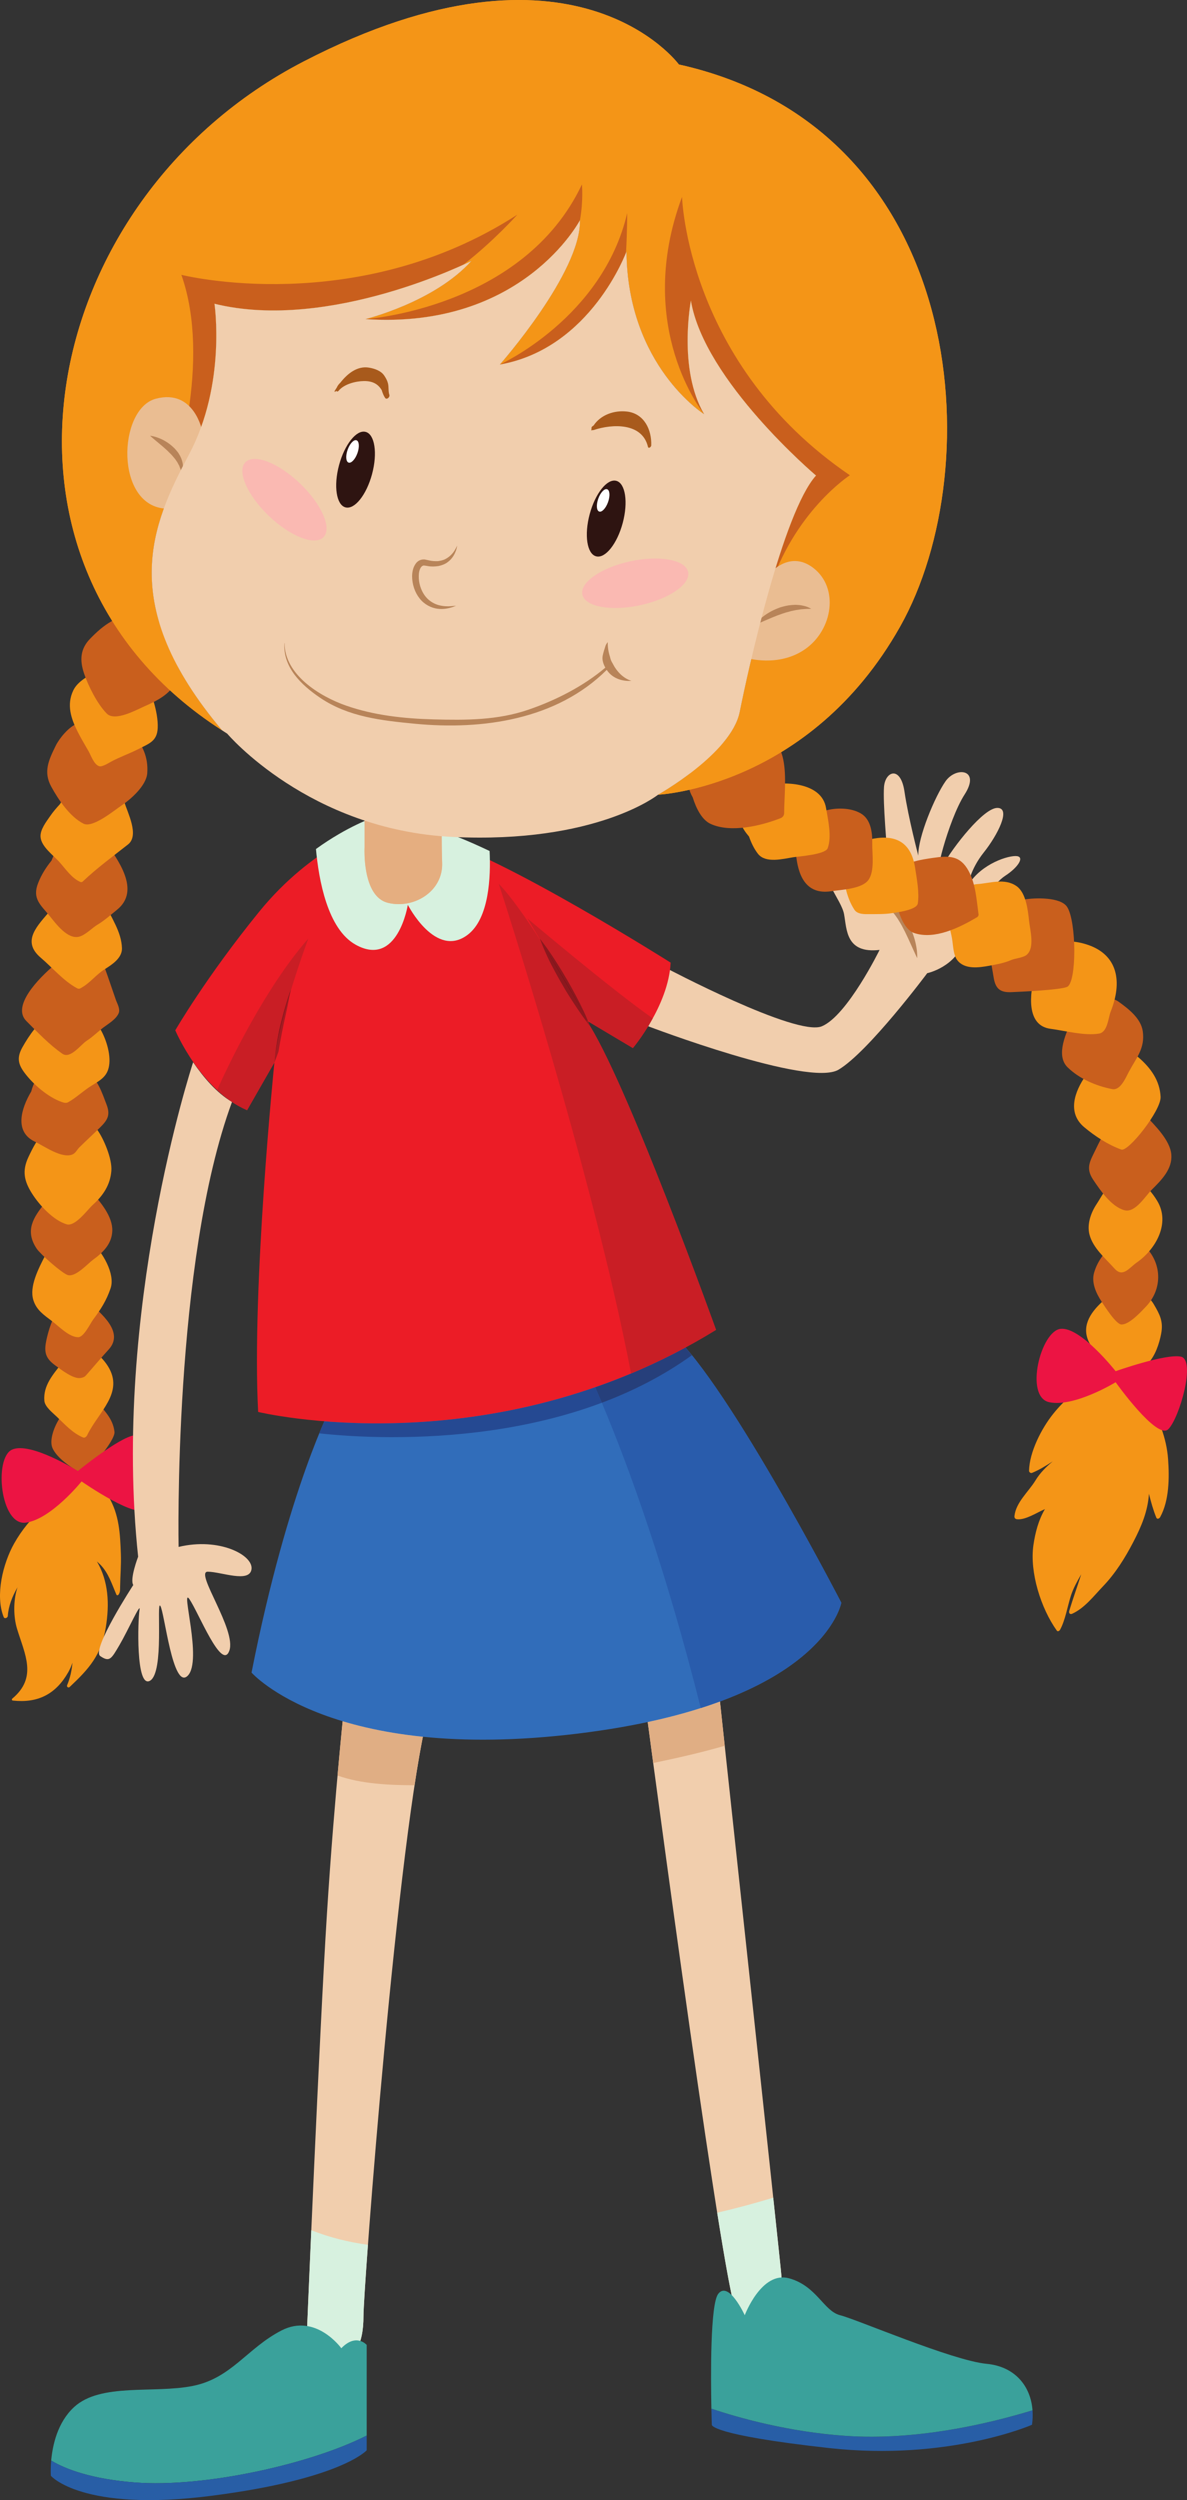 <?xml version="1.0" encoding="UTF-8" standalone="no"?>
<!-- Created with Inkscape (http://www.inkscape.org/) -->

<svg
   width="90.93mm"
   height="191.398mm"
   viewBox="0 0 90.93 191.398"
   version="1.1"
   id="svg1"
   inkscape:version="1.4.2 (f4327f4, 2025-05-13)"
   sodipodi:docname="girl4.svg"
   xmlns:inkscape="http://www.inkscape.org/namespaces/inkscape"
   xmlns:sodipodi="http://sodipodi.sourceforge.net/DTD/sodipodi-0.dtd"
   xmlns="http://www.w3.org/2000/svg"
   xmlns:svg="http://www.w3.org/2000/svg">
  <rect x="0" y="0" width="90.93" height="191.398" fill="#333333" stroke="none"/>
  <sodipodi:namedview
     id="namedview1"
     pagecolor="#ffffff"
     bordercolor="#000000"
     borderopacity="0.25"
     inkscape:showpageshadow="2"
     inkscape:pageopacity="0.0"
     inkscape:pagecheckerboard="0"
     inkscape:deskcolor="#d1d1d1"
     inkscape:document-units="mm"
     inkscape:zoom="1.2275954"
     inkscape:cx="127.8923"
     inkscape:cy="206.09396"
     inkscape:window-width="2880"
     inkscape:window-height="1676"
     inkscape:window-x="-12"
     inkscape:window-y="-12"
     inkscape:window-maximized="1"
     inkscape:current-layer="layer1" />
  <defs
     id="defs1">
    <clipPath
       clipPathUnits="userSpaceOnUse"
       id="clipPath119">
      <path
         d="m 2429.58,8528.87 v 0 l -1.54,4.27 c 7.66,35.49 -15.79,67.53 -15.79,67.53 10.47,20.59 15.22,39.01 16.15,55.3 95.03,81.21 245.93,222.7 239.94,298.46 -6.68,84.06 -297.09,299.7 -435.14,397.71 -1.96,12.33 -3.87,24.38 -5.72,36.02 -4.67,29.42 -8.97,56.5 -12.82,80.63 v 0 c 0,0 399.66,-281.36 528.14,-436.13 0,0 44.89,-42.39 44.81,-102.96 0,-4.99 -0.32,-10.11 -0.98,-15.34 -8.76,-68.62 -357.05,-385.49 -357.05,-385.49"
         transform="translate(0,2.5000001e-4)"
         id="path119" />
    </clipPath>
    <clipPath
       clipPathUnits="userSpaceOnUse"
       id="clipPath299">
      <path
         d="m 6622.23,11070.3 c 4.28,3.8 8.4,7.9 12.38,12.2 -0.48,-0.6 -0.96,-1.2 -1.45,-1.8 -3.23,-3.4 -6.57,-6.6 -10.01,-9.8 -0.22,-0.1 -0.44,-0.3 -0.66,-0.4 l -0.26,-0.2"
         transform="translate(0,2.5000001e-4)"
         id="path299" />
    </clipPath>
  </defs>
  <g
     inkscape:label="图层 1"
     inkscape:groupmode="layer"
     id="layer1"
     transform="translate(-70.908,-232.039)">
    <path
       id="path477"
       d="m 121.845,306.098 c 0,0 -0.703,3.623 -1.284,4.507 0,0 12.29,4.685 14.581,3.326 2.294,-1.359 6.796,-7.389 6.796,-7.389 0,0 2.237,-0.467 2.859,-2.591 0.624,-2.124 2.188,-4.271 3.125,-4.874 0.936,-0.604 1.488,-1.411 0.895,-1.495 -0.595,-0.086 -2.719,0.554 -3.736,2.207 0,0 0.128,-1.156 1.187,-2.488 1.064,-1.332 2.123,-3.412 1.041,-3.412 -1.054,0 -3.371,2.955 -4.202,4.435 -0.023,0.04 -0.043,0.08 -0.065,0.119 -0.764,1.434 0.496,-3.619 1.755,-5.574 1.26,-1.954 -0.651,-2.166 -1.456,-1.02 -0.808,1.148 -2.129,4.295 -2.086,5.694 0,0 -0.761,-2.875 -1.059,-4.899 -0.297,-2.027 -1.485,-1.562 -1.57,-0.35 -0.086,1.212 0.212,4.469 0.297,5.708 0.086,1.238 -0.212,3.144 -0.212,3.144 0,0 -0.764,-0.498 -1.742,-0.927 -0.976,-0.43 -0.933,-1.884 -2.156,-1.49 -1.223,0.395 0.543,2.141 0.755,3.301 0.212,1.158 0.126,3.028 2.72,2.73 0,0 -2.465,5.025 -4.419,5.846 -1.954,0.821 -12.024,-4.507 -12.024,-4.507"
       style="fill:#f1cead;fill-opacity:1;fill-rule:nonzero;stroke:none;stroke-width:0.035" />
    <path
       id="path478"
       d="m 141.172,305.394 c 0,0 -0.144,-0.291 -0.334,-0.719 -0.097,-0.213 -0.209,-0.461 -0.329,-0.726 -0.128,-0.261 -0.247,-0.543 -0.396,-0.809 -0.131,-0.273 -0.291,-0.527 -0.439,-0.767 -0.077,-0.119 -0.158,-0.221 -0.234,-0.329 -0.081,-0.102 -0.16,-0.194 -0.232,-0.28 -0.075,-0.082 -0.155,-0.149 -0.221,-0.218 -0.065,-0.07 -0.133,-0.115 -0.187,-0.155 -0.114,-0.087 -0.176,-0.136 -0.176,-0.136 0,0 0.079,0.012 0.219,0.045 0.068,0.018 0.16,0.032 0.248,0.08 0.09,0.045 0.199,0.089 0.302,0.158 0.21,0.134 0.439,0.326 0.638,0.565 0.092,0.123 0.208,0.24 0.284,0.381 0.088,0.138 0.176,0.277 0.249,0.422 0.301,0.582 0.478,1.206 0.551,1.685 0.079,0.477 0.055,0.803 0.055,0.803"
       style="fill:#b88459;fill-opacity:1;fill-rule:nonzero;stroke:none;stroke-width:0.035" />
    <path
       id="path479"
       d="m 159.29,331.881 c -0.397,-0.672 -1.314,-1.283 -2.105,-1.319 -0.899,-0.043 -1.307,0.359 -1.81,1.063 l -0.02,0.058 c -0.971,0.895 -1.685,1.986 -0.93,3.287 0.37,0.643 1.417,2.455 2.267,2.586 0.917,0.143 1.561,-0.53 2.168,-1.154 0.545,-0.559 0.859,-1.519 1,-2.265 0.176,-0.937 -0.104,-1.464 -0.57,-2.255"
       style="fill:#f49517;fill-opacity:1;fill-rule:nonzero;stroke:none;stroke-width:0.035" />
    <path
       id="path480"
       d="m 158.744,327.588 c -0.843,-0.916 -1.731,-1.03 -2.414,-0.439 -0.006,-0.062 -0.094,-0.085 -0.14,-0.022 -0.603,0.823 -1.174,1.317 -1.471,2.352 -0.219,0.77 0.17,1.589 0.581,2.213 0.208,0.316 1.102,1.745 1.524,1.745 0.615,0 1.492,-0.978 1.864,-1.365 1.258,-1.311 1.237,-3.202 0.056,-4.485"
       style="fill:#c95f1d;fill-opacity:1;fill-rule:nonzero;stroke:none;stroke-width:0.035" />
    <path
       id="path481"
       d="m 158.852,339.219 c -0.503,-0.877 -1.644,-2.159 -2.817,-1.903 -0.543,0.117 -1.009,0.289 -1.414,0.534 -1.193,0.513 -2.206,1.393 -3.04,2.437 -0.883,1.102 -1.813,2.904 -1.843,4.347 -0.002,0.11 0.126,0.206 0.23,0.163 0.55,-0.225 1.068,-0.548 1.582,-0.881 -0.503,0.423 -0.971,0.881 -1.326,1.468 -0.524,0.857 -1.487,1.661 -1.604,2.715 -0.014,0.135 0.053,0.229 0.187,0.246 0.651,0.083 1.575,-0.537 2.148,-0.774 -0.495,0.836 -0.744,1.808 -0.883,2.758 -0.298,2.084 0.579,4.845 1.792,6.541 0.075,0.11 0.207,0.014 0.254,-0.068 0.403,-0.749 0.564,-1.784 0.823,-2.594 0.176,-0.552 0.478,-1.105 0.795,-1.649 -0.301,0.944 -0.64,1.876 -0.921,2.81 -0.047,0.157 0.059,0.29 0.223,0.214 0.96,-0.436 1.647,-1.353 2.361,-2.097 0.963,-1.006 1.688,-2.172 2.327,-3.399 0.622,-1.197 1.107,-2.339 1.197,-3.69 0.156,0.624 0.326,1.243 0.563,1.824 0.067,0.158 0.239,0.07 0.297,-0.039 0.696,-1.273 0.707,-3.007 0.607,-4.424 -0.117,-1.641 -0.728,-3.128 -1.539,-4.538"
       style="fill:#f49517;fill-opacity:1;fill-rule:nonzero;stroke:none;stroke-width:0.035" />
    <path
       id="path482"
       d="m 159.562,323.983 c -0.809,-1.345 -2.098,-2.355 -3.184,-1.521 -0.649,0.27 -1.122,1.24 -1.469,1.764 -0.435,0.655 -0.75,1.547 -0.539,2.336 0.277,1.04 1.215,1.806 1.911,2.59 0.642,0.718 1.108,-0.04 1.715,-0.465 1.446,-1.005 2.586,-3.002 1.566,-4.704"
       style="fill:#f49517;fill-opacity:1;fill-rule:nonzero;stroke:none;stroke-width:0.035" />
    <path
       id="path483"
       d="m 158.661,317.432 c -1.228,-1.323 -2.334,-0.143 -2.983,1.131 -0.341,0.439 -0.608,1.005 -0.805,1.414 -0.449,0.937 -0.841,1.465 -0.214,2.39 0.545,0.806 1.373,2.043 2.384,2.321 0.827,0.226 1.586,-1.065 2.094,-1.568 0.743,-0.736 1.591,-1.587 1.501,-2.69 -0.09,-1.108 -1.276,-2.242 -1.977,-2.998"
       style="fill:#c95f1d;fill-opacity:1;fill-rule:nonzero;stroke:none;stroke-width:0.035" />
    <path
       id="path484"
       d="m 158.127,312.995 c -1.827,-1.579 -3.281,-0.377 -4.029,1.359 -0.886,1.262 -1.447,2.879 -0.134,3.978 0.821,0.689 1.832,1.351 2.844,1.714 0.536,0.191 3.053,-2.991 3.008,-4.033 -0.058,-1.255 -0.76,-2.219 -1.688,-3.019"
       style="fill:#f49517;fill-opacity:1;fill-rule:nonzero;stroke:none;stroke-width:0.035" />
    <path
       id="path485"
       d="m 156.61,308.733 c -0.575,-0.413 -1.721,-0.46 -2.357,-0.175 -0.351,0.158 -0.602,0.39 -0.789,0.667 l -0.034,0.024 c -0.016,0.038 -0.034,0.082 -0.054,0.125 -0.092,0.162 -0.173,0.334 -0.234,0.515 -0.564,1.193 -1.399,2.94 -0.444,3.866 0.899,0.876 2.195,1.429 3.416,1.663 0.625,0.115 1.025,-0.865 1.259,-1.306 0.582,-1.097 1.26,-1.805 1.078,-3.116 -0.135,-0.988 -1.093,-1.722 -1.841,-2.262"
       style="fill:#c95f1d;fill-opacity:1;fill-rule:nonzero;stroke:none;stroke-width:0.035" />
    <path
       id="path486"
       d="m 154.116,304.33 c -2.091,-0.652 -3.562,0.197 -3.903,2.217 -0.442,1.566 -0.71,4.005 1.167,4.252 1.117,0.147 2.594,0.553 3.716,0.368 0.665,-0.11 0.703,-1.194 0.897,-1.687 0.888,-2.222 0.611,-4.374 -1.877,-5.15"
       style="fill:#f49517;fill-opacity:1;fill-rule:nonzero;stroke:none;stroke-width:0.035" />
    <path
       id="path487"
       d="m 152.649,301.461 c -0.509,-0.76 -2.469,-0.696 -3.247,-0.563 -0.876,0.153 -1.927,0.363 -2.332,1.268 -0.063,0.149 -0.117,0.295 -0.162,0.448 0,-0.055 0,-0.107 0,-0.161 l -0.032,0.005 c -0.053,0.567 -0.245,1.197 -0.226,1.761 0.029,0.898 0.228,1.703 0.365,2.582 0.131,0.887 0.46,1.235 1.373,1.193 0.73,-0.031 3.666,-0.162 4.256,-0.398 0.762,-0.307 0.733,-5.044 0.006,-6.134"
       style="fill:#c95f1d;fill-opacity:1;fill-rule:nonzero;stroke:none;stroke-width:0.035" />
    <path
       id="path488"
       d="m 149.738,302.517 c -0.086,-0.793 -0.23,-2.129 -0.953,-2.637 -0.919,-0.646 -2.046,-0.22 -3.031,-0.156 -0.684,0.047 -1.554,0.615 -1.836,1.256 -0.217,0.495 -0.266,0.979 -0.216,1.458 l -0.088,-0.093 c -0.023,-0.027 -0.064,0.002 -0.063,0.035 0.049,0.583 0.241,1.128 0.317,1.713 0.056,0.426 0.095,1.079 0.359,1.436 0.565,0.761 1.692,0.584 2.478,0.442 0.574,-0.105 1.117,-0.202 1.654,-0.432 0.324,-0.137 0.915,-0.176 1.185,-0.392 0.66,-0.529 0.266,-1.922 0.194,-2.631"
       style="fill:#f49517;fill-opacity:1;fill-rule:nonzero;stroke:none;stroke-width:0.035" />
    <path
       id="path489"
       d="m 145.112,298.721 c -0.649,-1.199 -1.507,-1.184 -2.722,-1.007 -0.87,0.127 -2.528,0.346 -2.958,1.285 -0.41,0.901 -0.216,1.774 0.246,2.569 0.027,0.091 0.052,0.183 0.081,0.274 0.176,0.555 0.559,1.409 1.154,1.616 1.575,0.554 3.506,-0.411 4.836,-1.196 0.072,-0.042 0.135,-0.133 0.12,-0.22 -0.154,-1.111 -0.212,-2.306 -0.758,-3.321"
       style="fill:#c95f1d;fill-opacity:1;fill-rule:nonzero;stroke:none;stroke-width:0.035" />
    <path
       id="path490"
       d="m 141.013,298.491 c -0.282,-1.858 -1.356,-2.569 -3.175,-2.253 -1.24,0.217 -2.046,1.048 -2.243,2.053 l -0.027,-0.057 c -0.004,-0.049 -0.068,-0.021 -0.067,0.018 0.007,1.164 0.212,2.437 0.856,3.429 0.237,0.365 0.789,0.345 1.158,0.34 0.55,-0.004 1.178,0.012 1.718,-0.075 0.334,-0.049 1.903,-0.235 1.983,-0.74 0.131,-0.808 -0.079,-1.902 -0.203,-2.714"
       style="fill:#f49517;fill-opacity:1;fill-rule:nonzero;stroke:none;stroke-width:0.035" />
    <path
       id="path491"
       d="m 136.856,294.315 c -0.777,-0.458 -1.926,-0.455 -2.751,-0.209 -1.643,0.484 -2.677,1.686 -2.226,3.244 0.135,1.613 0.705,3.225 2.709,2.917 0.748,-0.115 2.355,-0.167 2.85,-0.867 0.489,-0.695 0.275,-1.996 0.289,-2.788 0.015,-0.828 -0.102,-1.848 -0.872,-2.297"
       style="fill:#c95f1d;fill-opacity:1;fill-rule:nonzero;stroke:none;stroke-width:0.035" />
    <path
       id="path492"
       d="m 134.187,293.895 c -0.334,-2.009 -3.313,-2.092 -4.845,-1.669 -0.76,0.207 -1.602,0.866 -1.767,1.675 -0.183,0.891 0.178,1.555 0.712,2.181 0.169,0.485 0.394,0.95 0.687,1.324 0.595,0.75 1.935,0.378 2.695,0.261 0.44,-0.068 2.467,-0.208 2.644,-0.691 0.329,-0.883 0.027,-2.18 -0.126,-3.08"
       style="fill:#f49517;fill-opacity:1;fill-rule:nonzero;stroke:none;stroke-width:0.035" />
    <path
       id="path493"
       d="m 128.082,288.329 c -1.53,0.273 -3.937,1.456 -4.374,3.088 l -0.041,0.034 c 0.002,0.034 0.005,0.075 0.009,0.111 -0.094,0.476 -0.013,0.985 0.298,1.523 0.272,0.869 0.716,1.729 1.367,2.026 1.53,0.709 3.853,0.154 5.347,-0.429 0.182,-0.07 0.293,-0.212 0.291,-0.412 0,-2.278 0.786,-6.598 -2.897,-5.942"
       style="fill:#c95f1d;fill-opacity:1;fill-rule:nonzero;stroke:none;stroke-width:0.035" />
    <path
       id="path494"
       d="m 156.37,337.011 c 0,0 -2.656,-3.382 -4.198,-3.244 -1.537,0.137 -2.805,5.205 -0.892,5.618 1.915,0.412 5.092,-1.528 5.092,-1.528 0,0 3.173,4.453 4.034,3.596 0.861,-0.86 2.127,-5.312 0.962,-5.555 -1.169,-0.244 -4.998,1.114 -4.998,1.114"
       style="fill:#ec1443;fill-opacity:1;fill-rule:nonzero;stroke:none;stroke-width:0.035" />
    <path
       id="path495"
       d="m 79.231,346.625 c -0.345,-0.582 -1.375,-1.765 -2.172,-1.354 -0.088,0.045 -0.169,0.095 -0.255,0.148 l 0.027,-0.024 -0.027,-0.038 c -1.897,1.425 -3.625,2.733 -4.817,4.853 -0.843,1.503 -1.465,3.955 -0.797,5.622 0.067,0.167 0.308,0.068 0.317,-0.087 0.045,-0.719 0.331,-1.48 0.746,-2.194 -0.018,0.053 -0.038,0.104 -0.052,0.16 -0.27,0.909 -0.264,2.121 0.013,3.023 0.595,1.95 1.577,3.719 -0.358,5.338 -0.059,0.049 -0.05,0.145 0.033,0.155 1.909,0.212 3.292,-0.483 4.247,-2.168 0.133,-0.232 0.237,-0.477 0.324,-0.729 -0.056,0.603 -0.183,1.186 -0.408,1.715 -0.056,0.131 0.094,0.24 0.198,0.138 1.5,-1.41 2.416,-2.443 2.76,-4.542 0.3,-1.82 0.207,-3.56 -0.678,-5.064 0.086,0.08 0.171,0.155 0.252,0.235 0.645,0.657 0.886,1.49 1.241,2.303 0.033,0.076 0.122,0.059 0.165,10e-4 0.129,-0.181 0.117,-0.367 0.12,-0.588 0.011,-0.843 0.088,-1.668 0.058,-2.51 -0.056,-1.554 -0.126,-3.027 -0.935,-4.391"
       style="fill:#f49517;fill-opacity:1;fill-rule:nonzero;stroke:none;stroke-width:0.035" />
    <path
       id="path496"
       d="m 78.186,339.15 c -1.054,-1.401 -2.066,0.168 -2.62,1.33 -0.534,0.758 -0.897,1.844 -0.635,2.423 0.336,0.742 1.341,1.429 2.012,1.812 0.579,0.329 2.812,-2.398 2.736,-3.058 -0.122,-1.088 -0.874,-1.683 -1.494,-2.507"
       style="fill:#c95f1d;fill-opacity:1;fill-rule:nonzero;stroke:none;stroke-width:0.035" />
    <path
       id="path497"
       d="m 79.173,336.626 c -0.901,-1.43 -2.76,-2.284 -3.533,-0.283 l -0.002,0.065 c -0.671,0.864 -1.428,1.704 -1.332,2.867 0.037,0.463 0.64,0.921 0.948,1.219 0.624,0.593 1.213,1.258 2.024,1.594 0.129,0.053 0.259,-0.073 0.309,-0.177 0.854,-1.777 2.865,-3.255 1.586,-5.285"
       style="fill:#f49517;fill-opacity:1;fill-rule:nonzero;stroke:none;stroke-width:0.035" />
    <path
       id="path498"
       d="m 77.67,331.705 c -1.098,-0.982 -2.014,-0.097 -2.456,0.941 -0.389,0.447 -0.708,1.684 -0.8,2.239 -0.131,0.809 0.095,1.228 0.748,1.699 0.426,0.308 1.381,1.056 1.928,0.946 0.3,-0.06 0.318,-0.1 0.521,-0.33 0.539,-0.615 1.065,-1.239 1.618,-1.843 1.221,-1.331 -0.568,-2.766 -1.559,-3.652"
       style="fill:#c95f1d;fill-opacity:1;fill-rule:nonzero;stroke:none;stroke-width:0.035" />
    <path
       id="path499"
       d="m 77.846,327.05 c -0.426,-0.718 -1.023,-1.079 -1.999,-0.929 -0.996,0.151 -1.257,1.136 -1.453,1.988 -0.561,1.086 -1.25,2.426 -0.931,3.461 0.241,0.772 0.813,1.14 1.433,1.612 0.509,0.383 1.307,1.228 2.001,1.228 0.437,0 0.931,-1.058 1.138,-1.337 0.599,-0.802 1.025,-1.465 1.345,-2.407 0.374,-1.093 -0.619,-2.805 -1.534,-3.616"
       style="fill:#f49517;fill-opacity:1;fill-rule:nonzero;stroke:none;stroke-width:0.035" />
    <path
       id="path500"
       d="m 77.891,323.283 c -1.44,-1.529 -2.713,-0.47 -3.562,0.88 -0.856,1.069 -1.537,2.085 -0.611,3.468 0.28,0.421 1.949,1.891 2.382,2.021 0.601,0.181 1.536,-0.881 1.937,-1.173 0.779,-0.562 1.437,-1.222 1.473,-2.205 0.043,-1.099 -0.921,-2.25 -1.618,-2.992"
       style="fill:#c95f1d;fill-opacity:1;fill-rule:nonzero;stroke:none;stroke-width:0.035" />
    <path
       id="path501"
       d="m 78.328,318.486 c -0.541,-0.735 -1.223,-1.081 -2.163,-0.91 -0.755,0.139 -1.278,0.477 -1.679,0.976 -0.62,0.432 -1.104,1.441 -1.401,2.069 -0.496,1.056 -0.331,1.833 0.275,2.789 0.564,0.895 1.638,2.056 2.659,2.359 0.656,0.192 1.602,-1.135 2.003,-1.496 0.793,-0.714 1.332,-1.524 1.417,-2.602 0.07,-0.91 -0.584,-2.471 -1.111,-3.185"
       style="fill:#f49517;fill-opacity:1;fill-rule:nonzero;stroke:none;stroke-width:0.035" />
    <path
       id="path502"
       d="m 79.062,316.575 c -0.298,-0.766 -0.719,-2.119 -1.57,-2.448 -0.83,-0.32 -2.197,-0.535 -3.026,-0.11 -0.698,0.358 -0.994,0.922 -1.163,1.578 -0.786,1.319 -1.303,3.088 0.261,3.836 0.723,0.345 2.07,1.322 2.884,0.992 0.252,-0.102 0.354,-0.36 0.532,-0.539 0.505,-0.496 1.018,-0.969 1.527,-1.465 0.637,-0.618 0.886,-0.99 0.555,-1.845"
       style="fill:#c95f1d;fill-opacity:1;fill-rule:nonzero;stroke:none;stroke-width:0.035" />
    <path
       id="path503"
       d="m 78.341,310.443 c -0.942,-1.235 -2.454,-1.425 -3.574,-0.722 l -0.034,-0.028 c -0.881,0.594 -1.593,1.602 -2.104,2.514 -0.431,0.772 -0.358,1.275 0.169,1.975 0.649,0.868 1.793,1.852 2.819,2.213 0.16,0.057 0.345,0.117 0.511,0.027 0.615,-0.342 1.165,-0.879 1.773,-1.256 0.775,-0.475 1.291,-0.76 1.383,-1.694 0.093,-0.949 -0.369,-2.278 -0.942,-3.029"
       style="fill:#f49517;fill-opacity:1;fill-rule:nonzero;stroke:none;stroke-width:0.035" />
    <path
       id="path504"
       d="m 79.776,308.56 c -0.279,-0.793 -0.541,-1.593 -0.829,-2.384 -0.313,-0.865 -1.174,-1.366 -2.057,-1.402 -0.814,-0.033 -1.302,0.493 -1.726,1.063 -1.39,1.165 -3.358,3.246 -2.237,4.368 0.867,0.869 1.747,1.802 2.756,2.502 0.618,0.43 1.41,-0.699 1.873,-0.996 0.444,-0.282 0.854,-0.696 1.276,-1.014 0.376,-0.284 0.977,-0.627 1.171,-1.101 0.131,-0.324 -0.131,-0.754 -0.228,-1.035"
       style="fill:#c95f1d;fill-opacity:1;fill-rule:nonzero;stroke:none;stroke-width:0.035" />
    <path
       id="path505"
       d="m 78.948,301.198 c -0.87,-2.011 -3.265,-1.15 -4.13,0.353 -0.033,0.054 -0.027,0.102 -0.009,0.14 -1.007,1.196 -2.3,2.376 -0.78,3.666 0.883,0.75 1.733,1.766 2.754,2.323 0.196,0.108 0.261,0.037 0.462,-0.083 0.57,-0.336 1.065,-0.968 1.656,-1.341 0.555,-0.349 1.372,-0.859 1.35,-1.625 -0.041,-1.27 -0.816,-2.304 -1.304,-3.434"
       style="fill:#f49517;fill-opacity:1;fill-rule:nonzero;stroke:none;stroke-width:0.035" />
    <path
       id="path506"
       d="m 78.941,296.427 c -0.347,-0.498 -1.663,-0.53 -2.167,-0.389 -1.068,0.295 -1.541,0.902 -1.918,1.885 -0.414,0.51 -0.766,1.056 -1.025,1.714 -0.471,1.197 0.176,1.662 0.881,2.525 0.473,0.58 1.375,1.827 2.271,1.582 0.487,-0.132 0.98,-0.67 1.406,-0.924 0.523,-0.309 0.998,-0.743 1.471,-1.123 1.868,-1.49 0.063,-3.855 -0.919,-5.272"
       style="fill:#c95f1d;fill-opacity:1;fill-rule:nonzero;stroke:none;stroke-width:0.035" />
    <path
       id="path507"
       d="m 80.441,293.459 c -0.367,-1.242 -0.755,-1.633 -2.012,-1.892 -1.37,-0.285 -2.321,1.07 -2.938,2.045 -0.263,0.282 -0.514,0.574 -0.737,0.899 -0.295,0.428 -0.784,1.043 -0.739,1.607 0.056,0.732 0.968,1.392 1.422,1.889 0.475,0.528 0.976,1.285 1.645,1.558 0.056,0.023 0.129,-0.009 0.171,-0.047 1.075,-1.019 2.301,-1.918 3.465,-2.834 0.879,-0.693 -0.038,-2.42 -0.277,-3.225"
       style="fill:#f49517;fill-opacity:1;fill-rule:nonzero;stroke:none;stroke-width:0.035" />
    <path
       id="path508"
       d="m 81.052,288.151 c -1.19,-1.413 -3.006,-1.673 -4.234,-0.712 -0.629,0.234 -1.354,1.105 -1.642,1.69 -0.539,1.097 -0.964,2.001 -0.34,3.136 0.543,0.992 1.431,2.312 2.474,2.833 0.705,0.354 2.38,-1.043 2.886,-1.379 0.722,-0.481 1.918,-1.525 1.992,-2.481 0.09,-1.221 -0.347,-2.158 -1.136,-3.087"
       style="fill:#c95f1d;fill-opacity:1;fill-rule:nonzero;stroke:none;stroke-width:0.035" />
    <path
       id="path509"
       d="m 81.956,283.762 c -0.367,-0.871 -0.764,-1.663 -1.821,-1.624 -0.617,0.023 -1.199,0.582 -1.697,1.154 -0.678,0.48 -1.563,0.854 -1.92,1.609 -0.52,1.094 -0.172,2.153 0.349,3.175 0.251,0.494 0.534,0.967 0.811,1.446 0.198,0.34 0.419,1.052 0.841,1.179 0.218,0.065 0.752,-0.272 0.852,-0.327 0.681,-0.373 1.418,-0.624 2.109,-0.976 0.874,-0.443 1.467,-0.617 1.51,-1.635 0.051,-1.258 -0.557,-2.862 -1.034,-4.001"
       style="fill:#f49517;fill-opacity:1;fill-rule:nonzero;stroke:none;stroke-width:0.035" />
    <path
       id="path510"
       d="m 83.907,281.011 c -0.415,-0.614 -1.221,-2.4 -2.062,-2.574 -0.879,-0.186 -1.293,0.156 -1.782,0.83 -0.21,0.118 -0.415,0.226 -0.595,0.326 -0.64,0.358 -1.143,0.818 -1.656,1.344 -0.759,0.778 -0.804,1.641 -0.471,2.641 0.325,0.971 1.025,2.36 1.747,3.089 0.633,0.635 2.273,-0.288 2.909,-0.566 0.953,-0.421 1.963,-0.923 2.406,-1.905 0.394,-0.875 0.007,-2.44 -0.497,-3.186"
       style="fill:#c95f1d;fill-opacity:1;fill-rule:nonzero;stroke:none;stroke-width:0.035" />
    <path
       id="path511"
       d="m 76.872,344.655 c 0,0 -3.643,-2.284 -5.045,-1.637 -1.404,0.648 -0.884,5.849 1.057,5.589 1.94,-0.258 4.274,-3.156 4.274,-3.156 0,0 4.49,3.121 5.011,2.022 0.521,-1.101 0.212,-5.717 -0.969,-5.553 -1.18,0.162 -4.328,2.734 -4.328,2.734"
       style="fill:#ec1443;fill-opacity:1;fill-rule:nonzero;stroke:none;stroke-width:0.035" />
    <path
       id="path512"
       d="m 97.395,361.532 c 0,0 -0.85,7.645 -1.445,17.071 -0.593,9.426 -1.528,31.933 -1.528,31.933 0,0 -0.679,2.378 1.485,2.462 2.166,0.085 2.846,-1.443 2.846,-3.651 0,-2.208 2.632,-37.031 4.926,-46.03 l -6.284,-1.785"
       style="fill:#f1cead;fill-opacity:1;fill-rule:nonzero;stroke:none;stroke-width:0.035" />
    <path
       id="path513"
       d="m 120.069,360.428 c 0,0 5.775,43.826 7.134,48.323 0,0 1.019,1.108 2.465,0.681 1.444,-0.427 1.104,-2.805 1.104,-3.143 0,-0.339 -5.013,-46.795 -5.013,-46.795 l -5.69,0.934"
       style="fill:#f1cead;fill-opacity:1;fill-rule:nonzero;stroke:none;stroke-width:0.035" />
    <path
       id="path514"
       d="m 94.754,402.775 c -0.198,4.526 -0.333,7.761 -0.333,7.761 0,0 -0.679,2.378 1.485,2.462 2.166,0.085 2.846,-1.443 2.846,-3.651 0,-0.48 0.124,-2.498 0.341,-5.454 -1.494,-0.208 -2.95,-0.564 -4.34,-1.118"
       style="fill:#d7f1df;fill-opacity:1;fill-rule:nonzero;stroke:none;stroke-width:0.035" />
    <path
       id="path515"
       d="m 130.142,400.285 c -1.417,0.43 -2.849,0.815 -4.293,1.15 0.585,3.669 1.068,6.368 1.354,7.317 0,0 1.019,1.108 2.465,0.681 1.444,-0.427 1.104,-2.805 1.104,-3.143 0,-0.074 -0.248,-2.413 -0.63,-6.004"
       style="fill:#d7f1df;fill-opacity:1;fill-rule:nonzero;stroke:none;stroke-width:0.035" />
    <path
       id="path516"
       d="m 102.665,368.711 c -2.8e-4,0 -2.8e-4,0 -5.6e-4,0 0.066,-0.434 0.132,-0.854 0.199,-1.259 -0.066,0.406 -0.132,0.826 -0.198,1.259 m -5.9,-0.744 c -2.82e-4,0 -4.23e-4,0 -7.05e-4,0 0.149,-1.669 0.286,-3.083 0.393,-4.156 h 2.82e-4 c -0.107,1.072 -0.244,2.487 -0.393,4.156"
       style="fill:#ecd3ba;fill-opacity:1;fill-rule:nonzero;stroke:none;stroke-width:0.035" />
    <path
       id="path517"
       d="m 102.664,368.711 c -1.906,-0.007 -4.068,-0.095 -5.9,-0.744 0.149,-1.669 0.286,-3.083 0.393,-4.156 1.686,0.508 3.72,0.938 6.145,1.189 -0.146,0.73 -0.293,1.552 -0.44,2.452 -0.066,0.406 -0.133,0.826 -0.199,1.259"
       style="fill:#e0ae84;fill-opacity:1;fill-rule:nonzero;stroke:none;stroke-width:0.035" />
    <path
       id="path518"
       d="m 126.16,363.215 c -0.035,-0.325 -0.068,-0.628 -0.099,-0.917 h 3.5e-4 c 0.031,0.289 0.064,0.593 0.098,0.917"
       style="fill:#ecd3ba;fill-opacity:1;fill-rule:nonzero;stroke:none;stroke-width:0.035" />
    <path
       id="path519"
       d="m 120.948,367.007 c -0.158,-1.175 -0.299,-2.233 -0.42,-3.136 2.136,-0.459 3.966,-0.995 5.534,-1.573 0.031,0.289 0.064,0.593 0.099,0.917 0.079,0.737 0.169,1.566 0.266,2.473 -1.802,0.522 -3.641,0.938 -5.478,1.319"
       style="fill:#e0ae84;fill-opacity:1;fill-rule:nonzero;stroke:none;stroke-width:0.035" />
    <path
       id="path520"
       d="m 97.053,411.81 c 0,0 -1.952,-2.716 -4.586,-1.358 -2.632,1.358 -3.821,3.651 -6.792,4.244 -2.974,0.596 -7.052,-0.254 -9.089,1.616 -1.277,1.171 -1.654,2.939 -1.756,4.099 1.125,0.667 3.089,1.415 6.427,1.676 5.214,0.409 13.391,-1.379 17.742,-3.591 v -6.939 c 0,0 -0.796,-0.935 -1.945,0.254"
       style="fill:#3aa19b;fill-opacity:1;fill-rule:nonzero;stroke:none;stroke-width:0.035" />
    <path
       id="path521"
       d="m 81.257,422.086 c -3.339,-0.261 -5.302,-1.009 -6.427,-1.676 -0.061,0.692 -0.025,1.164 -0.025,1.164 0,0 2.377,2.805 12.314,1.531 9.935,-1.277 11.88,-3.482 11.88,-3.482 v -1.129 c -4.351,2.212 -12.528,4.001 -17.742,3.591"
       style="fill:#285ea6;fill-opacity:1;fill-rule:nonzero;stroke:none;stroke-width:0.035" />
    <path
       id="path522"
       d="m 135.696,418.52 c -4.43,-0.307 -8.272,-1.404 -10.292,-2.081 0.016,0.751 0.033,1.231 0.033,1.231 0,0 -0.187,0.765 8.984,1.782 9.175,1.012 15.543,-1.782 15.543,-1.782 0.056,-0.377 0.065,-0.748 0.04,-1.108 -3.524,1.072 -8.974,2.325 -14.308,1.958"
       style="fill:#285ea6;fill-opacity:1;fill-rule:nonzero;stroke:none;stroke-width:0.035" />
    <path
       id="path523"
       d="m 150.004,416.562 c -0.135,-1.831 -1.322,-3.351 -3.522,-3.56 -2.634,-0.251 -9.937,-3.401 -11.212,-3.718 -1.273,-0.321 -1.782,-2.23 -3.905,-2.826 -2.123,-0.593 -3.405,2.826 -3.405,2.826 0,0 -1.23,-2.678 -2.032,-1.637 -0.615,0.804 -0.573,6.294 -0.523,8.791 2.019,0.677 5.861,1.774 10.292,2.081 5.334,0.367 10.784,-0.885 14.308,-1.958"
       style="fill:#3aa19b;fill-opacity:1;fill-rule:nonzero;stroke:none;stroke-width:0.035" />
    <path
       id="path524"
       d="m 96.376,339.522 c 0,0 -3.398,6.384 -6.199,20.564 0,0 6.113,6.966 24.968,4.673 18.853,-2.293 20.212,-10.022 20.212,-10.022 0,0 -9.258,-17.919 -13.418,-20.977 l -25.563,5.761"
       style="fill:#316dba;fill-opacity:1;fill-rule:nonzero;stroke:none;stroke-width:0.035" />
    <path
       id="path525"
       d="m 135.357,354.738 v 0 0"
       style="fill:#a8d0e3;fill-opacity:1;fill-rule:nonzero;stroke:none;stroke-width:0.035" />
    <path
       id="path526"
       d="m 124.59,362.798 c -2.662,-10.561 -5.405,-18.208 -7.578,-23.369 2.393,-0.897 4.737,-2.082 6.897,-3.638 -0.168,-0.208 -0.333,-0.406 -0.495,-0.592 0.001,-7.1e-4 0.002,-10e-4 0.003,-0.002 4.541,5.222 11.939,19.541 11.939,19.541 v 0 c 0,0 0,0 0,3.5e-4 v 0 c -0.007,0.038 -0.912,4.918 -10.766,8.06"
       style="fill:#295cac;fill-opacity:1;fill-rule:nonzero;stroke:none;stroke-width:0.035" />
    <path
       id="path527"
       d="m 101.02,342.063 c -2.519,0 -4.521,-0.168 -5.656,-0.293 0.144,-0.35 0.275,-0.658 0.392,-0.925 1.187,0.095 2.551,0.159 4.058,0.159 4.563,0 10.438,-0.594 16.688,-2.768 0.166,0.381 0.337,0.779 0.51,1.191 -5.673,2.127 -11.614,2.635 -15.992,2.634"
       style="fill:#254992;fill-opacity:1;fill-rule:nonzero;stroke:none;stroke-width:0.035" />
    <path
       id="path528"
       d="m 117.012,339.429 c -0.174,-0.413 -0.344,-0.81 -0.51,-1.191 2.27,-0.789 4.589,-1.786 6.913,-3.038 0.162,0.186 0.327,0.384 0.495,0.592 -2.16,1.556 -4.505,2.741 -6.897,3.638"
       style="fill:#263f7b;fill-opacity:1;fill-rule:nonzero;stroke:none;stroke-width:0.035" />
    <path
       id="path529"
       d="m 99.517,295.318 c 0,0 -4.67,1.499 -8.747,6.509 -4.078,5.011 -6.435,9.088 -6.435,9.088 0,0 1.934,4.585 5.5,6.115 l 2.093,-3.652 c 0,0 -1.751,17.24 -1.244,26.753 0,0 17.836,4.33 35.076,-6.285 0,0 -6.965,-19.364 -9.937,-23.696 l 3.567,2.123 c 0,0 2.729,-3.228 2.893,-6.539 0,0 -12.999,-8.215 -18.01,-9.499 l -4.755,-0.918"
       style="fill:#ec1c26;fill-opacity:1;fill-rule:nonzero;stroke:none;stroke-width:0.035" />
    <path
       id="path530"
       d="m 112.994,305.599 c 0.05,0.101 0.101,0.201 0.152,0.301 0.053,0.103 0.105,0.204 0.16,0.301 0.171,0.328 0.356,0.662 0.549,0.998 0.078,0.136 0.155,0.27 0.234,0.401 0.063,0.104 0.122,0.211 0.183,0.315 0.372,0.603 0.764,1.199 1.169,1.788 0.18,0.259 0.349,0.477 0.462,0.633 0.129,0.175 0.212,0.27 0.212,0.27 0,0 -0.041,-0.118 -0.126,-0.318 -0.088,-0.198 -0.201,-0.487 -0.361,-0.82 -0.315,-0.673 -0.771,-1.546 -1.264,-2.4 -0.496,-0.852 -1.023,-1.684 -1.449,-2.292 -0.21,-0.304 -0.404,-0.548 -0.532,-0.726 -0.048,-0.066 -0.09,-0.115 -0.122,-0.158 0.221,0.583 0.464,1.155 0.734,1.708"
       style="fill:#a51b22;fill-opacity:1;fill-rule:nonzero;stroke:none;stroke-width:0.035" />
    <path
       id="path531"
       d="m 92.239,312.558 c 0.164,-0.986 0.36,-1.969 0.582,-2.954 0.137,-0.597 0.237,-1.217 0.371,-1.831 -0.041,0.119 -0.084,0.232 -0.126,0.358 -0.155,0.433 -0.282,0.91 -0.422,1.38 -0.126,0.473 -0.255,0.948 -0.352,1.398 -0.092,0.453 -0.167,0.879 -0.221,1.244 -0.058,0.365 -0.085,0.673 -0.114,0.888 -0.021,0.213 -0.029,0.337 -0.029,0.337 0,0 0.05,-0.114 0.126,-0.318 0.047,-0.133 0.113,-0.305 0.185,-0.502"
       style="fill:#a51b22;fill-opacity:1;fill-rule:nonzero;stroke:none;stroke-width:0.035" />
    <path
       id="path532"
       d="m 98.157,304.365 c 3.227,1.785 3.993,-3.056 3.993,-3.056 0,0 2.122,4.162 4.585,2.293 1.651,-1.252 1.774,-4.444 1.679,-6.413 -1.613,-0.768 -3.064,-1.366 -4.142,-1.643 l -4.755,-0.919 c 0,0 -1.938,0.629 -4.405,2.409 0.214,2.37 0.89,6.138 3.046,7.328"
       style="fill:#d7f1df;fill-opacity:1;fill-rule:nonzero;stroke:none;stroke-width:0.035" />
    <path
       id="path533"
       d="m 84.59,350.464 c 0,0 -0.435,-21.802 4.09,-34.062 -1.196,-0.711 -2.192,-1.895 -2.977,-3.04 -0.137,0.409 -6.206,19.081 -4.213,37.85 0,0 -0.66,1.723 -0.372,2.169 0,0 -3.236,4.963 -2.526,5.443 0.712,0.48 0.838,0.227 1.474,-0.857 0.638,-1.084 1.658,-3.375 1.53,-2.675 -0.126,0.701 -0.302,6.051 0.805,5.416 1.106,-0.639 0.47,-6.18 0.786,-5.734 0.32,0.447 0.956,6.496 2.103,5.35 1.147,-1.146 -0.574,-6.878 0.128,-5.861 0.699,1.021 2.485,5.542 3.057,3.951 0.574,-1.592 -2.675,-6.052 -1.656,-6.052 1.019,0 3.206,0.893 3.356,-0.192 0.146,-1.083 -2.486,-2.453 -5.586,-1.705"
       style="fill:#f1cead;fill-opacity:1;fill-rule:nonzero;stroke:none;stroke-width:0.035" />
    <path
       id="path534"
       d="m 98.837,291.213 v 5.688 c 0,0 -0.209,3.737 1.763,4.247 1.974,0.509 4.261,-0.848 4.178,-3.058 -0.081,-2.207 0.004,-5.223 0.004,-5.223 l -5.946,-1.655"
       style="fill:#eabd92;fill-opacity:1;fill-rule:nonzero;stroke:none;stroke-width:0.035" />
    <path
       id="path535"
       d="m 101.452,301.256 c -0.285,0 -0.572,-0.035 -0.852,-0.107 -1.629,-0.421 -1.77,-3.045 -1.77,-3.945 0,-0.189 0.006,-0.302 0.006,-0.302 v -5.688 l 5.946,1.655 c 0,0 -0.039,1.385 -0.039,2.965 0,0.751 0.009,1.547 0.035,2.258 0.002,0.041 0.002,0.081 0.002,0.121 -0.003,1.829 -1.642,3.043 -3.329,3.043"
       style="fill:#e5ae80;fill-opacity:1;fill-rule:nonzero;stroke:none;stroke-width:0.035" />
    <path
       id="path536"
       d="m 89.835,317.03 v 0 c -0.863,-0.371 -1.627,-0.92 -2.296,-1.541 0.89,-1.979 3.65,-7.788 6.988,-11.598 0,0 -0.71,1.892 -1.393,4.154 0.018,-0.091 0.037,-0.181 0.057,-0.272 -0.041,0.119 -0.084,0.232 -0.126,0.358 -0.155,0.433 -0.282,0.91 -0.422,1.38 -0.126,0.473 -0.255,0.948 -0.352,1.398 -0.092,0.453 -0.167,0.879 -0.221,1.244 -0.058,0.365 -0.085,0.673 -0.114,0.888 -0.021,0.213 -0.029,0.337 -0.029,0.337 v 0 0 0 l -2.093,3.652"
       style="fill:#c91e25;fill-opacity:1;fill-rule:nonzero;stroke:none;stroke-width:0.035" />
    <path
       id="path537"
       d="m 91.928,313.378 c 0,0 0.007,-0.123 0.029,-0.337 0.029,-0.214 0.056,-0.522 0.114,-0.888 0.054,-0.365 0.129,-0.791 0.221,-1.244 0.097,-0.45 0.227,-0.925 0.352,-1.398 0.14,-0.47 0.268,-0.947 0.422,-1.38 0.041,-0.126 0.085,-0.24 0.126,-0.358 -0.02,0.091 -0.039,0.181 -0.057,0.272 -0.543,1.798 -1.068,3.83 -1.207,5.333 v 0"
       style="fill:#8c181e;fill-opacity:1;fill-rule:nonzero;stroke:none;stroke-width:0.035" />
    <path
       id="path538"
       d="m 119.389,312.274 v 0 l -3.197,-1.903 -0.291,-0.289 c -0.073,-0.173 -0.162,-0.384 -0.273,-0.615 -0.315,-0.673 -0.771,-1.546 -1.264,-2.4 -0.496,-0.852 -1.023,-1.684 -1.449,-2.292 -0.21,-0.304 -0.404,-0.548 -0.532,-0.726 -0.048,-0.066 -0.09,-0.115 -0.122,-0.158 0.02,0.053 0.04,0.105 0.061,0.158 l -1.003,-1.69 c 0,0 6.591,5.562 9.592,7.64 -0.748,1.355 -1.521,2.274 -1.521,2.274 v 0"
       style="fill:#c91e25;fill-opacity:1;fill-rule:nonzero;stroke:none;stroke-width:0.035" />
    <path
       id="path539"
       d="m 115.901,310.083 -0.002,-0.002 c 0,0 -1.644,-2.985 -3.481,-5.868 l -0.097,-0.163 c -0.021,-0.053 -0.041,-0.105 -0.061,-0.158 0.032,0.043 0.074,0.092 0.122,0.158 0.128,0.179 0.322,0.422 0.532,0.726 0.426,0.607 0.953,1.439 1.449,2.292 0.493,0.854 0.949,1.726 1.264,2.4 0.111,0.231 0.2,0.442 0.273,0.615"
       style="fill:#8c181e;fill-opacity:1;fill-rule:nonzero;stroke:none;stroke-width:0.035" />
    <path
       id="path540"
       d="m 122.915,236.977 c 0,0 -8.015,-10.952 -28.743,-0.233 -20.588,10.643 -25.895,38.647 -6.251,51.207 -8.128,-9.64 -5.403,-15.739 -2.533,-21.123 2.873,-5.386 1.949,-11.537 1.949,-11.537 8.846,2.183 19.694,-3.284 19.694,-3.284 -2.85,3.172 -8.125,4.462 -8.125,4.462 12.057,0.805 16.429,-7.575 16.429,-7.575 0.097,3.994 -6.134,11.053 -6.134,11.053 6.996,-1.237 9.698,-8.655 9.698,-8.655 0.083,8.761 5.947,12.452 5.947,12.452 -2.019,-3.438 -1.011,-8.699 -1.011,-8.699 1.011,6.145 9.585,13.399 9.585,13.399 -2.535,2.81 -5.21,14.907 -5.845,18.098 -0.636,3.193 -6.257,6.338 -6.257,6.338 0,0 11.584,-0.524 18.542,-12.869 6.956,-12.343 5.092,-38.136 -16.945,-43.035"
       style="fill:#f49517;fill-opacity:1;fill-rule:nonzero;stroke:none;stroke-width:0.035" />
    <path
       id="path541"
       d="m 122.915,236.977 c 0,0 -8.015,-10.952 -28.743,-0.233 -20.588,10.643 -25.895,38.647 -6.251,51.207 -8.128,-9.64 -5.403,-15.739 -2.533,-21.123 2.873,-5.386 1.949,-11.537 1.949,-11.537 8.846,2.183 19.694,-3.284 19.694,-3.284 -2.85,3.172 -8.125,4.462 -8.125,4.462 12.057,0.805 16.429,-7.575 16.429,-7.575 0.097,3.994 -6.134,11.053 -6.134,11.053 6.996,-1.237 9.698,-8.655 9.698,-8.655 0.083,8.761 5.947,12.452 5.947,12.452 -2.019,-3.438 -1.011,-8.699 -1.011,-8.699 1.011,6.145 9.585,13.399 9.585,13.399 -2.535,2.81 -5.21,14.907 -5.845,18.098 -0.636,3.193 -6.257,6.338 -6.257,6.338 0,0 11.584,-0.524 18.542,-12.869 6.956,-12.343 5.092,-38.136 -16.945,-43.035"
       style="fill:#f49517;fill-opacity:1;fill-rule:nonzero;stroke:none;stroke-width:0.035" />
    <path
       id="path542"
       d="m 83.564,270.694 c -0.07,0.174 -0.133,0.35 -0.194,0.528 0,-0.003 0.074,-0.191 0.194,-0.528"
       style="fill:#c95f1d;fill-opacity:1;fill-rule:nonzero;stroke:none;stroke-width:0.035" />
    <path
       id="path543"
       d="m 129.468,278.497 -0.002,0.008 c 0.106,-0.385 0.21,-0.774 0.319,-1.162 -0.113,0.373 -0.221,0.756 -0.316,1.155"
       style="fill:#c95f1d;fill-opacity:1;fill-rule:nonzero;stroke:none;stroke-width:0.035" />
    <path
       id="path544"
       d="m 129.191,279.546 c 0.094,-0.321 0.186,-0.664 0.275,-1.041 -0.095,0.348 -0.185,0.696 -0.275,1.041"
       style="fill:#c95f1d;fill-opacity:1;fill-rule:nonzero;stroke:none;stroke-width:0.035" />
    <path
       id="path545"
       d="m 83.369,271.222 v 0"
       style="fill:#c95f1d;fill-opacity:1;fill-rule:nonzero;stroke:none;stroke-width:0.035" />
    <path
       id="path546"
       d="m 84.802,253.078 c 2.328,6.603 -0.46,15.4 -1.239,17.616 0.512,-1.348 1.163,-2.627 1.823,-3.865 2.873,-5.386 1.949,-11.537 1.949,-11.537 7.574,1.87 16.607,-1.866 19.054,-2.98 2.3,-1.774 4.15,-3.84 4.15,-3.84 -12.361,7.983 -25.737,4.607 -25.737,4.607"
       style="fill:#c95f1d;fill-opacity:1;fill-rule:nonzero;stroke:none;stroke-width:0.035" />
    <path
       id="path547"
       d="m 115.486,246.159 c -4.475,9.492 -16.58,10.309 -16.58,10.309 12.057,0.805 16.429,-7.575 16.429,-7.575 v 0.014 c 0.273,-1.533 0.151,-2.748 0.151,-2.748"
       style="fill:#c95f1d;fill-opacity:1;fill-rule:nonzero;stroke:none;stroke-width:0.035" />
    <path
       id="path548"
       d="m 136.013,268.423 c -12.508,-8.514 -12.857,-21.312 -12.857,-21.312 -3.729,10.019 1.69,16.632 1.69,16.632 -2.019,-3.438 -1.011,-8.699 -1.011,-8.699 1.011,6.145 9.585,13.399 9.585,13.399 -1.266,1.404 -2.568,5.127 -3.635,8.898 1.893,-6.124 6.228,-8.919 6.228,-8.919"
       style="fill:#c95f1d;fill-opacity:1;fill-rule:nonzero;stroke:none;stroke-width:0.035" />
    <path
       id="path549"
       d="m 109.2,259.947 c 6.544,-1.158 9.335,-7.728 9.666,-8.566 0.09,-1.678 0.09,-3.029 0.09,-3.029 -1.883,8.042 -9.756,11.595 -9.756,11.595"
       style="fill:#c95f1d;fill-opacity:1;fill-rule:nonzero;stroke:none;stroke-width:0.035" />
    <path
       id="path550"
       d="m 86.408,265.062 c 0,0 -0.606,-3.274 -3.554,-2.501 -2.949,0.772 -3.157,8.291 0.818,8.42 0,0 0.705,-2.016 2.737,-5.92"
       style="fill:#eabd92;fill-opacity:1;fill-rule:nonzero;stroke:none;stroke-width:0.035" />
    <path
       id="path551"
       d="m 82.407,265.399 c 0,0 0.266,0.02 0.626,0.16 0.184,0.066 0.388,0.162 0.595,0.291 0.209,0.127 0.417,0.286 0.608,0.474 0.097,0.089 0.178,0.198 0.264,0.299 0.087,0.098 0.142,0.222 0.209,0.327 0.121,0.229 0.185,0.462 0.209,0.665 0.005,0.104 0.003,0.199 0,0.28 0,0.081 -0.031,0.151 -0.04,0.207 -0.033,0.11 -0.054,0.17 -0.054,0.17 0,0 -0.018,-0.062 -0.049,-0.173 -0.016,-0.051 -0.023,-0.115 -0.052,-0.183 -0.029,-0.069 -0.061,-0.144 -0.088,-0.226 -0.041,-0.077 -0.092,-0.157 -0.131,-0.244 -0.058,-0.082 -0.115,-0.167 -0.174,-0.256 -0.139,-0.167 -0.279,-0.345 -0.453,-0.501 -0.157,-0.174 -0.344,-0.322 -0.511,-0.474 -0.174,-0.147 -0.338,-0.284 -0.478,-0.4 -0.288,-0.236 -0.48,-0.412 -0.48,-0.412"
       style="fill:#b88459;fill-opacity:1;fill-rule:nonzero;stroke:none;stroke-width:0.035" />
    <path
       id="path552"
       d="m 129.675,276.159 c 0,0 1.606,-2.149 3.56,-0.623 1.952,1.529 1.462,4.689 -0.606,6.169 -2.073,1.479 -4.578,0.692 -4.578,0.692 0,0 1.368,-5.384 1.623,-6.239"
       style="fill:#eabd92;fill-opacity:1;fill-rule:nonzero;stroke:none;stroke-width:0.035" />
    <path
       id="path553"
       d="m 128.686,279.912 c 0,0 0.176,-0.255 0.525,-0.549 0.175,-0.144 0.387,-0.305 0.634,-0.446 0.247,-0.147 0.527,-0.267 0.816,-0.375 0.295,-0.088 0.593,-0.166 0.888,-0.183 0.144,-0.012 0.284,-0.024 0.417,-0.011 0.131,0.011 0.259,0.012 0.372,0.042 0.23,0.041 0.413,0.101 0.534,0.163 0.121,0.055 0.187,0.091 0.187,0.091 0,0 -0.075,0.004 -0.208,0.009 -0.128,-0.005 -0.313,0.011 -0.524,0.028 -0.105,0.003 -0.221,0.037 -0.341,0.048 -0.121,0.01 -0.245,0.052 -0.371,0.071 -0.129,0.018 -0.257,0.074 -0.392,0.101 -0.135,0.03 -0.266,0.083 -0.399,0.123 -0.534,0.18 -1.057,0.412 -1.46,0.587 -0.409,0.179 -0.68,0.3 -0.68,0.3"
       style="fill:#b88459;fill-opacity:1;fill-rule:nonzero;stroke:none;stroke-width:0.035" />
    <path
       id="path554"
       d="m 127.575,286.542 c 0.635,-3.191 3.31,-15.288 5.845,-18.098 0,0 -8.574,-7.254 -9.585,-13.399 0,0 -1.009,5.261 1.011,8.699 0,0 -5.865,-3.691 -5.947,-12.452 0,0 -2.703,7.418 -9.698,8.655 0,0 6.231,-7.059 6.134,-11.053 0,0 -4.373,8.38 -16.429,7.575 0,0 5.275,-1.29 8.125,-4.462 0,0 -10.849,5.468 -19.694,3.284 0,0 0.924,6.151 -1.949,11.537 -2.87,5.383 -5.595,11.483 2.533,21.123 0.131,0.086 0.263,0.173 0.397,0.258 0,0 6.242,7.368 17.258,7.902 11.018,0.534 15.742,-3.231 15.742,-3.231 0,0 5.62,-3.145 6.257,-6.338"
       style="fill:#f1cead;fill-opacity:1;fill-rule:nonzero;stroke:none;stroke-width:0.035" />
    <path
       id="path555"
       d="m 117.838,282.823 c -0.103,-0.153 -0.165,-0.318 -0.2,-0.493 -0.121,-0.368 -0.183,-0.755 -0.172,-1.133 -0.072,0.09 -0.14,0.181 -0.173,0.285 -0.083,0.259 -0.165,0.501 -0.218,0.768 -0.059,0.296 0.051,0.625 0.205,0.901 -1.685,1.427 -3.806,2.503 -5.883,3.216 -2.373,0.815 -4.795,0.811 -7.278,0.745 -2.257,-0.059 -4.565,-0.307 -6.703,-1.056 -2.035,-0.712 -4.71,-2.373 -4.707,-4.782 l -0.014,7.1e-4 c -0.117,1.857 1.284,3.198 2.727,4.177 2.179,1.48 4.737,1.75 7.287,1.996 5.16,0.495 10.84,-0.309 14.678,-4.124 0.025,0.037 0.052,0.075 0.079,0.11 0.426,0.555 1.135,0.78 1.812,0.728 -0.616,-0.191 -1.121,-0.7 -1.441,-1.337"
       style="fill:#b88459;fill-opacity:1;fill-rule:nonzero;stroke:none;stroke-width:0.035" />
    <path
       id="path556"
       d="m 105.926,273.806 c 0,0 -0.005,0.147 -0.09,0.392 -0.09,0.235 -0.253,0.599 -0.636,0.877 -0.189,0.147 -0.435,0.241 -0.699,0.298 -0.264,0.04 -0.557,0.056 -0.838,0 -0.059,-0.01 -0.169,-0.03 -0.193,-0.03 l -0.099,-0.013 -0.04,0.01 c -0.061,0.015 -0.122,0.057 -0.178,0.135 -0.112,0.154 -0.167,0.415 -0.165,0.667 -0.012,0.512 0.153,1.041 0.424,1.439 0.274,0.405 0.671,0.655 1.054,0.772 0.388,0.108 0.748,0.117 0.992,0.092 0.248,-0.02 0.394,-0.038 0.394,-0.038 0,0 -0.033,0.014 -0.097,0.038 -0.065,0.021 -0.154,0.071 -0.279,0.1 -0.243,0.068 -0.611,0.158 -1.072,0.093 -0.451,-0.059 -0.99,-0.316 -1.354,-0.788 -0.369,-0.466 -0.573,-1.083 -0.573,-1.716 0.012,-0.318 0.063,-0.65 0.284,-0.954 0.108,-0.151 0.29,-0.281 0.505,-0.306 0.056,-0.007 0.12,-0.008 0.169,-0.006 l 0.101,0.02 0.209,0.045 c 0.241,0.062 0.478,0.072 0.703,0.065 0.216,-0.031 0.424,-0.072 0.595,-0.169 0.347,-0.183 0.581,-0.464 0.703,-0.672 0.128,-0.212 0.18,-0.351 0.18,-0.351"
       style="fill:#b88459;fill-opacity:1;fill-rule:nonzero;stroke:none;stroke-width:0.035" />
    <path
       id="path557"
       d="m 100.734,262.261 c -0.09,-0.264 -0.036,-0.583 -0.102,-0.861 -0.056,-0.226 -0.156,-0.406 -0.284,-0.599 -0.252,-0.382 -0.741,-0.543 -1.165,-0.616 -0.903,-0.155 -1.66,0.458 -2.202,1.15 -0.117,0.11 -0.216,0.235 -0.27,0.368 -0.059,0.088 -0.117,0.178 -0.167,0.263 -0.027,0.042 0.016,0.093 0.056,0.053 l 0.07,-0.064 c 0.02,0.083 0.122,0.064 0.169,0.011 0.413,-0.519 1.312,-0.748 1.947,-0.755 0.676,-0.007 1.09,0.235 1.363,0.695 0.065,0.207 0.137,0.414 0.257,0.589 0.126,0.186 0.394,-0.061 0.329,-0.235"
       style="fill:#a85a1c;fill-opacity:1;fill-rule:nonzero;stroke:none;stroke-width:0.035" />
    <path
       id="path558"
       d="m 118.929,263.545 c -0.963,-0.109 -2.001,0.248 -2.546,1.064 -0.034,0.029 -0.072,0.05 -0.106,0.077 -0.065,0.053 -0.075,0.14 -0.049,0.204 l -0.024,0.038 c -0.02,0.046 0.031,0.079 0.067,0.047 l 0.016,-0.015 c 0.025,0.012 0.054,0.015 0.088,0.004 v 0.001 c 1.464,-0.492 3.729,-0.566 4.169,1.278 0.043,0.172 0.25,0.012 0.253,-0.104 0.04,-1.204 -0.541,-2.444 -1.87,-2.595"
       style="fill:#a85a1c;fill-opacity:1;fill-rule:nonzero;stroke:none;stroke-width:0.035" />
    <path
       id="path559"
       d="m 99.411,268.329 c -0.428,1.596 -1.338,2.74 -2.039,2.552 -0.697,-0.187 -0.92,-1.632 -0.493,-3.228 0.428,-1.597 1.343,-2.74 2.042,-2.549 0.698,0.186 0.917,1.629 0.489,3.225"
       style="fill:#2e1411;fill-opacity:1;fill-rule:nonzero;stroke:none;stroke-width:0.035" />
    <path
       id="path560"
       d="m 98.288,266.733 c -0.169,0.47 -0.473,0.794 -0.679,0.719 -0.207,-0.075 -0.237,-0.516 -0.068,-0.987 0.169,-0.472 0.473,-0.794 0.678,-0.719 0.208,0.072 0.237,0.516 0.07,0.987"
       style="fill:#ffffff;fill-opacity:1;fill-rule:nonzero;stroke:none;stroke-width:0.035" />
    <path
       id="path561"
       d="m 118.611,272.078 c -0.428,1.598 -1.341,2.74 -2.039,2.55 -0.701,-0.185 -0.919,-1.632 -0.491,-3.228 0.428,-1.594 1.339,-2.736 2.039,-2.55 0.7,0.187 0.919,1.632 0.491,3.228"
       style="fill:#2e1411;fill-opacity:1;fill-rule:nonzero;stroke:none;stroke-width:0.035" />
    <path
       id="path562"
       d="m 117.487,270.481 c -0.169,0.471 -0.473,0.794 -0.678,0.72 -0.209,-0.074 -0.237,-0.517 -0.068,-0.989 0.167,-0.469 0.473,-0.793 0.679,-0.717 0.205,0.074 0.235,0.516 0.067,0.986"
       style="fill:#ffffff;fill-opacity:1;fill-rule:nonzero;stroke:none;stroke-width:0.035" />
    <path
       id="path563"
       d="m 123.623,275.826 c 0.2,0.93 -1.453,2.072 -3.695,2.551 -2.237,0.476 -4.213,0.108 -4.409,-0.821 -0.199,-0.932 1.454,-2.072 3.691,-2.55 2.239,-0.478 4.214,-0.11 4.412,0.821"
       style="fill:#fab9b2;fill-opacity:1;fill-rule:nonzero;stroke:none;stroke-width:0.035" />
    <path
       id="path564"
       d="m 95.694,273.157 c -0.658,0.688 -2.533,-0.036 -4.187,-1.617 -1.652,-1.581 -2.461,-3.422 -1.805,-4.109 0.66,-0.687 2.533,0.036 4.187,1.618 1.654,1.581 2.463,3.419 1.805,4.108"
       style="fill:#fab9b2;fill-opacity:1;fill-rule:nonzero;stroke:none;stroke-width:0.035" />
    <path
       id="path565"
       d="m 119.25,337.185 c -2.974,-15.546 -10.136,-37.489 -10.136,-37.489 0.92,0.948 2.101,2.638 3.218,4.383 0.202,0.518 0.421,1.027 0.662,1.52 0.05,0.101 0.101,0.201 0.152,0.301 0.053,0.103 0.105,0.204 0.16,0.301 0.171,0.328 0.356,0.662 0.549,0.998 0.078,0.136 0.155,0.27 0.234,0.401 0.063,0.104 0.122,0.211 0.183,0.315 0.372,0.603 0.764,1.199 1.169,1.788 0.18,0.259 0.349,0.477 0.462,0.633 0.123,0.166 0.204,0.26 0.211,0.269 3.111,5.079 9.645,23.242 9.645,23.242 v 0 c -2.172,1.336 -4.354,2.437 -6.508,3.339 m -3.179,-26.886 -0.105,-0.062 c -0.021,-0.047 -0.042,-0.098 -0.066,-0.153 l 0.17,0.215"
       style="fill:#c91e25;fill-opacity:1;fill-rule:nonzero;stroke:none;stroke-width:0.035" />
    <path
       id="path566"
       d="m 116.114,310.604 c -0.008,-0.009 -0.088,-0.103 -0.211,-0.269 -0.113,-0.156 -0.282,-0.374 -0.462,-0.633 -0.405,-0.589 -0.797,-1.185 -1.169,-1.788 -0.061,-0.103 -0.12,-0.21 -0.183,-0.315 -0.079,-0.131 -0.156,-0.265 -0.234,-0.401 -0.192,-0.336 -0.377,-0.67 -0.549,-0.998 -0.055,-0.097 -0.108,-0.198 -0.16,-0.301 -0.052,-0.1 -0.102,-0.2 -0.152,-0.301 -0.241,-0.493 -0.46,-1.002 -0.662,-1.52 0.029,0.044 0.057,0.089 0.086,0.134 l 3.481,5.868 v 0 l 0.002,0.003 c 0.023,0.055 0.045,0.106 0.066,0.153 l -0.145,-0.086 c 0.094,0.137 0.191,0.288 0.292,0.453"
       style="fill:#8c181e;fill-opacity:1;fill-rule:nonzero;stroke:none;stroke-width:0.035" />
    <path
       id="path567"
       d="m 115.899,310.081 -3.481,-5.868 c 1.838,2.883 3.481,5.868 3.481,5.868"
       style="fill:#75151b;fill-opacity:1;fill-rule:nonzero;stroke:none;stroke-width:0.035" />
  </g>
</svg>
